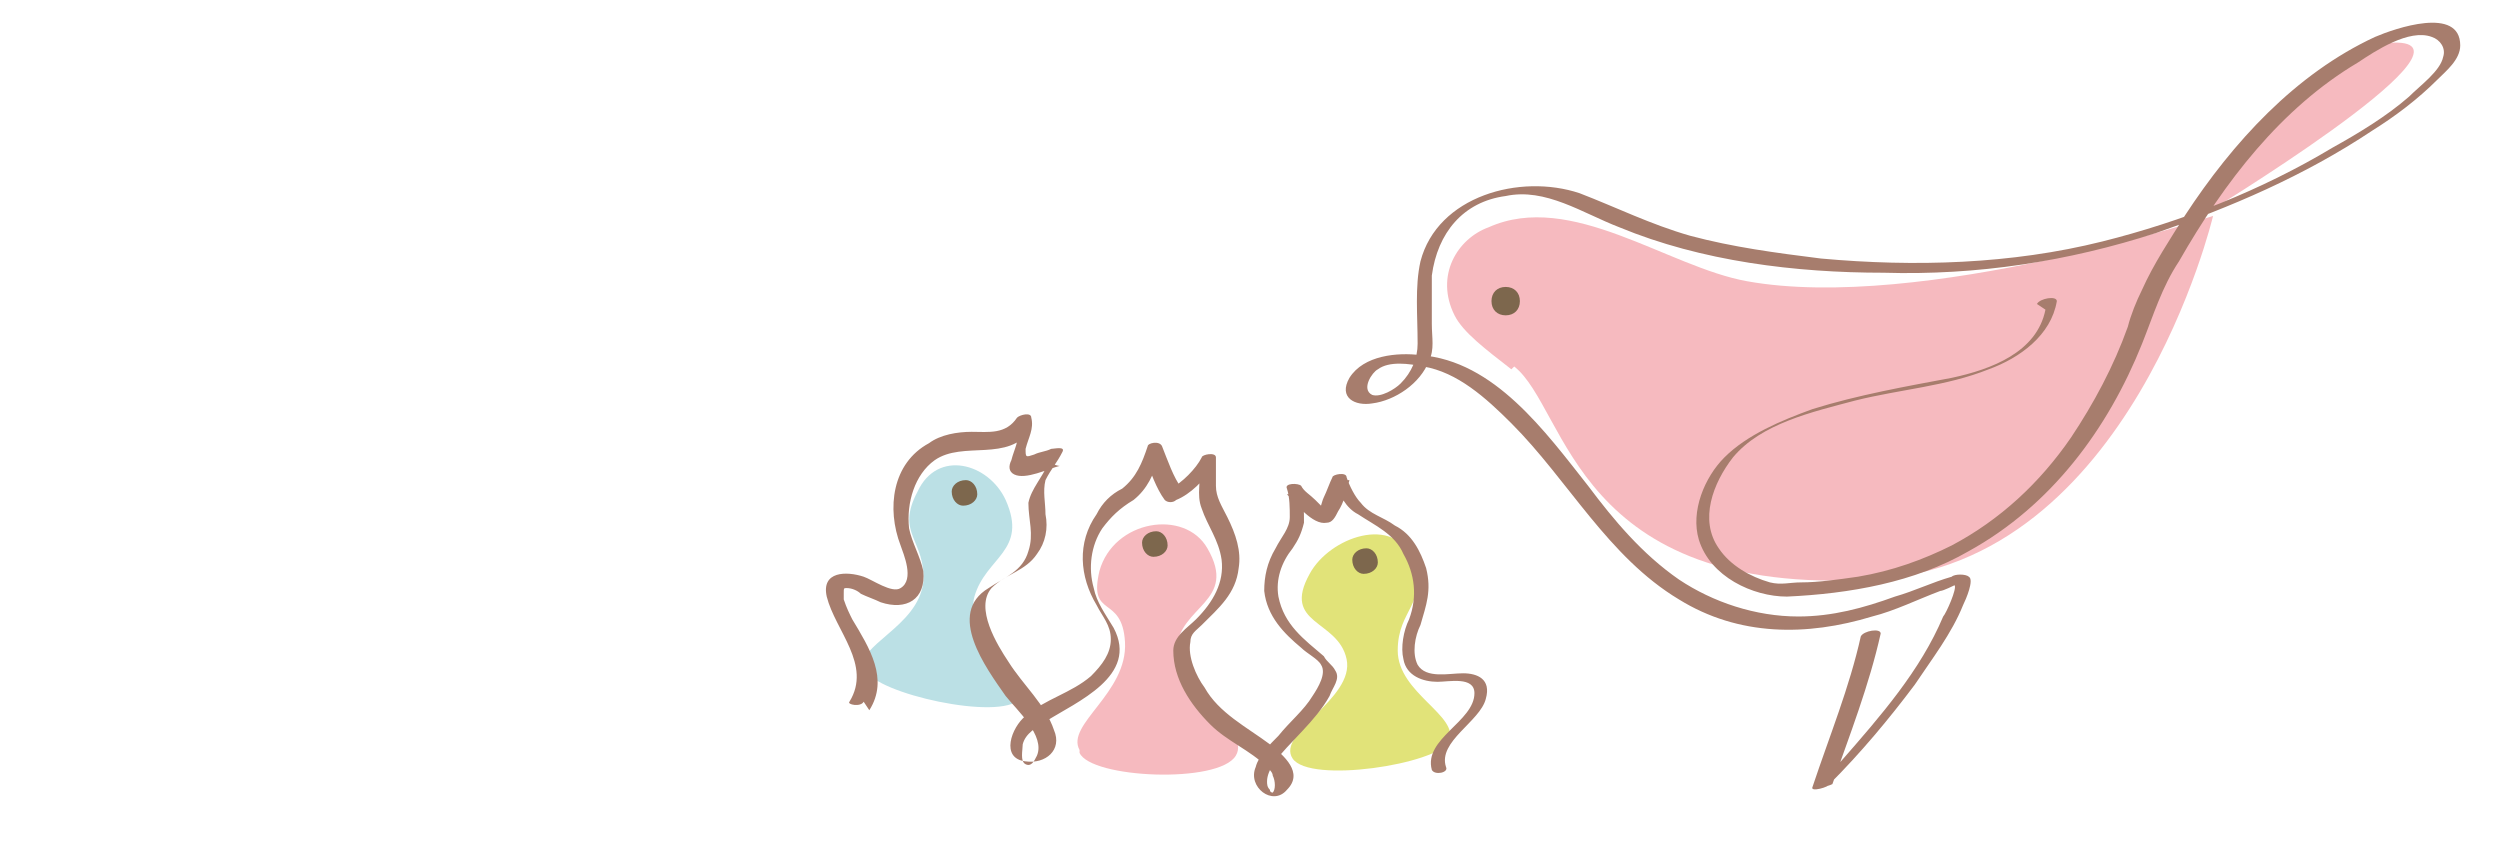 <?xml version="1.0" encoding="UTF-8"?>
<!DOCTYPE svg PUBLIC "-//W3C//DTD SVG 1.1//EN" "http://www.w3.org/Graphics/SVG/1.1/DTD/svg11.dtd">
<!-- Creator: CorelDRAW -->
<svg xmlns="http://www.w3.org/2000/svg" xml:space="preserve" width="880px" height="300px" version="1.1" style="shape-rendering:geometricPrecision; text-rendering:geometricPrecision; image-rendering:optimizeQuality; fill-rule:evenodd; clip-rule:evenodd"
viewBox="0 0 880 300"
 xmlns:xlink="http://www.w3.org/1999/xlink"
 xmlns:xodm="http://www.corel.com/coreldraw/odm/2003">
 <defs>
  <style type="text/css">
   <![CDATA[
    .fil5 {fill:none;fill-rule:nonzero}
    .fil4 {fill:#7D674D;fill-rule:nonzero}
    .fil3 {fill:#A77D6D;fill-rule:nonzero}
    .fil2 {fill:#BBE0E5;fill-rule:nonzero}
    .fil1 {fill:#E1E379;fill-rule:nonzero}
    .fil0 {fill:#F6BABF;fill-rule:nonzero}
   ]]>
  </style>
 </defs>
 <g id="Слой_x0020_1">
  <g id="_3124368200992">
   <path class="fil0" d="M775 76c0,0 39,-62 69,-61 30,1 -69,61 -69,61z"/>
   <path class="fil0" d="M380 264c-5,-9 17,-20 16,-38 -1,-17 -13,-8 -9,-25 5,-18 30,-22 38,-8 11,19 -10,20 -11,36 -2,16 27,27 21,37 -6,10 -51,8 -55,-1z"/>
   <path class="fil1" d="M510 261c4,-9 -18,-17 -18,-32 0,-15 11,-16 5,-32 -6,-16 -29,-8 -36,5 -10,18 10,16 13,30 3,14 -25,26 -19,35 6,9 51,2 55,-6z"/>
   <path class="fil2" d="M304 236c-3,-9 19,-15 21,-31 1,-15 -10,-17 -2,-32 7,-15 25,-10 31,3 8,18 -7,20 -11,34 -4,14 23,28 16,36 -7,8 -51,-2 -54,-10z"/>
   <path class="fil3" d="M306 250c7,-11 0,-22 -6,-32 -1,-2 -2,-4 -3,-7 0,-1 0,-2 0,-2 0,-2 0,-2 1,-2 2,0 4,1 5,2 2,1 5,2 7,3 9,3 16,-1 15,-11 -1,-5 -4,-10 -5,-15 -1,-9 2,-19 9,-24 10,-7 26,1 34,-11l-5 0c1,4 -1,7 -2,11 -1,2 -1,4 1,5 4,2 12,-2 16,-3 -1,0 -3,-1 -4,-1 -2,5 -6,9 -7,14 0,6 2,11 0,17 -2,7 -8,9 -14,13 -15,9 -1,28 6,38 4,5 14,14 11,21 -1,2 -2,4 -4,3 -2,-1 -1,-5 -1,-7 1,-4 5,-6 8,-8 11,-7 33,-16 24,-33 -3,-5 -6,-9 -7,-14 -2,-7 -1,-15 3,-21 3,-4 6,-7 11,-10 5,-4 7,-9 9,-15 -2,0 -3,0 -5,0 2,5 4,11 7,15 1,1 3,1 4,0 5,-2 10,-7 13,-12 -2,0 -3,0 -5,0 1,5 -1,10 1,15 2,6 6,11 7,18 1,8 -3,15 -9,21 -3,3 -8,6 -8,11 0,10 6,19 13,26 6,6 14,9 20,15 1,1 2,2 2,3 1,2 1,5 0,6 0,0 -1,0 -1,-1 -1,-1 -1,-2 -1,-3 0,-2 1,-4 2,-6 6,-8 15,-15 20,-24 1,-3 4,-6 2,-9 -1,-2 -3,-3 -4,-5 -7,-6 -14,-11 -16,-21 -1,-6 1,-12 5,-17 2,-3 3,-5 4,-9 0,-4 0,-8 -1,-11 -2,0 -3,1 -5,1 3,3 9,11 14,10 2,0 3,-2 4,-4 2,-3 3,-7 4,-11 -2,0 -3,0 -5,0 1,5 4,10 8,12 6,4 13,7 16,14 4,7 5,15 2,23 -2,4 -3,10 -2,14 1,6 7,8 12,8 4,0 13,-2 13,4 0,10 -18,16 -15,27 1,2 6,1 5,-1 -3,-9 12,-16 14,-24 2,-7 -3,-9 -8,-9 -5,0 -13,2 -16,-3 -2,-4 -1,-10 1,-14 2,-7 4,-12 2,-20 -2,-6 -5,-12 -11,-15 -4,-3 -9,-4 -12,-8 -2,-2 -4,-6 -5,-9 0,-2 -5,-1 -5,0 -1,2 -2,5 -3,7 -1,2 -1,5 -3,6 1,0 2,-1 4,-1 0,0 -3,-3 -4,-4 -2,-2 -4,-3 -5,-5 -1,-1 -6,-1 -5,1 1,3 1,7 1,10 0,4 -3,7 -5,11 -3,5 -4,10 -4,15 1,9 7,15 13,20 2,2 6,4 7,6 2,3 -1,8 -3,11 -3,5 -8,9 -12,14 -3,3 -7,7 -8,11 -3,7 6,14 11,8 6,-6 -1,-12 -6,-16 -8,-6 -18,-11 -23,-20 -3,-4 -6,-11 -5,-16 0,-3 2,-4 4,-6 6,-6 12,-11 13,-20 1,-6 -1,-12 -4,-18 -2,-4 -4,-7 -4,-11 0,-3 0,-7 0,-10 0,-2 -5,-1 -5,0 -2,4 -7,9 -11,11 1,0 3,0 4,0 -3,-4 -5,-10 -7,-15 -1,-2 -5,-1 -5,0 -2,6 -4,11 -9,15 -4,2 -7,5 -9,9 -7,10 -6,22 0,32 2,4 5,7 5,12 0,5 -3,9 -7,13 -7,6 -16,8 -23,14 -5,4 -9,15 0,16 7,1 13,-4 10,-11 -3,-9 -11,-16 -16,-24 -4,-6 -12,-19 -6,-26 5,-5 12,-6 16,-12 3,-4 4,-9 3,-14 0,-4 -1,-8 0,-12 2,-4 4,-6 6,-10 1,-2 -3,-1 -4,-1 -2,1 -4,1 -6,2 -3,1 -3,1 -3,-2 1,-4 3,-7 2,-11 0,-2 -4,-1 -5,0 -4,6 -10,5 -16,5 -5,0 -11,1 -15,4 -13,7 -15,23 -10,36 1,3 5,12 0,15 -3,2 -10,-3 -13,-4 -6,-2 -15,-2 -13,7 3,12 16,24 8,37 -1,1 4,2 5,0z"/>
   <path class="fil4" d="M344 174c0,2 -2,4 -5,4 -2,0 -4,-2 -4,-5 0,-2 2,-4 5,-4 2,0 4,2 4,5z"/>
   <path class="fil4" d="M411 192c0,2 -2,4 -5,4 -2,0 -4,-2 -4,-5 0,-2 2,-4 5,-4 2,0 4,2 4,5z"/>
   <path class="fil4" d="M485 198c0,2 -2,4 -5,4 -2,0 -4,-2 -4,-5 0,-2 2,-4 5,-4 2,0 4,2 4,5z"/>
   <path class="fil0" d="M532 130c-9,-7 -17,-13 -20,-19 -7,-14 1,-27 12,-31 29,-13 63,14 91,19 61,11 164,-23 164,-23 0,0 -29,123 -120,128 -105,6 -107,-60 -126,-75z"/>
   <path class="fil4" d="M535 106c0,3 -2,5 -5,5 -3,0 -5,-2 -5,-5 0,-3 2,-5 5,-5 3,0 5,2 5,5z"/>
   <path class="fil3" d="M720 109c-3,15 -19,21 -33,24 -16,3 -33,6 -49,11 -11,4 -23,9 -31,17 -7,7 -12,19 -9,29 4,13 19,20 31,20 22,-1 45,-5 64,-16 29,-16 49,-43 61,-73 4,-10 7,-20 13,-29 16,-28 36,-54 63,-70 6,-4 18,-12 26,-9 3,1 5,4 4,7 -1,5 -8,10 -12,14 -8,7 -18,13 -27,18 -25,15 -53,26 -81,33 -32,8 -66,9 -99,6 -16,-2 -31,-4 -46,-8 -14,-4 -26,-10 -39,-15 -21,-7 -50,1 -56,24 -2,9 -1,19 -1,29 0,5 -2,10 -6,14 -2,2 -7,5 -10,4 -4,-2 0,-8 2,-9 4,-3 11,-2 16,-1 12,2 22,11 31,20 20,20 34,47 59,62 21,13 45,13 68,6 8,-2 16,-6 24,-9 1,0 5,-2 5,-2 1,1 -3,10 -4,11 -8,19 -22,35 -36,51 -3,3 -6,6 -9,9 2,0 4,0 6,-1 6,-17 13,-35 17,-53 0,-2 -6,-1 -7,1 -4,18 -11,35 -17,53 -1,2 6,0 6,-1 11,-11 21,-23 30,-35 6,-9 13,-18 17,-28 1,-2 4,-9 2,-10 -1,-1 -5,-1 -6,0 -7,2 -13,5 -20,7 -11,4 -22,7 -34,7 -15,0 -30,-5 -42,-13 -13,-9 -23,-21 -32,-33 -15,-19 -33,-44 -59,-46 -8,-1 -20,0 -25,8 -4,7 2,10 8,9 8,-1 17,-7 20,-15 2,-4 1,-8 1,-13 0,-6 0,-11 0,-17 2,-15 11,-26 26,-28 14,-3 27,6 40,11 29,12 62,16 93,16 33,1 65,-4 96,-14 26,-9 52,-20 76,-36 8,-5 16,-11 23,-18 3,-3 8,-7 8,-12 0,-14 -23,-6 -30,-3 -28,13 -50,37 -67,63 -5,8 -11,17 -15,26 -2,4 -4,9 -5,13 -5,14 -12,27 -20,39 -11,16 -25,29 -42,38 -10,5 -21,9 -33,11 -7,1 -14,2 -20,2 -4,0 -7,1 -11,0 -7,-2 -14,-6 -18,-12 -7,-10 -2,-23 5,-32 10,-12 28,-16 43,-20 16,-4 32,-5 47,-11 11,-4 22,-12 24,-24 0,-2 -6,-1 -7,1z"/>
   <polygon class="fil5" points="643,208 643,209 "/>
  </g>
 </g>
</svg>
